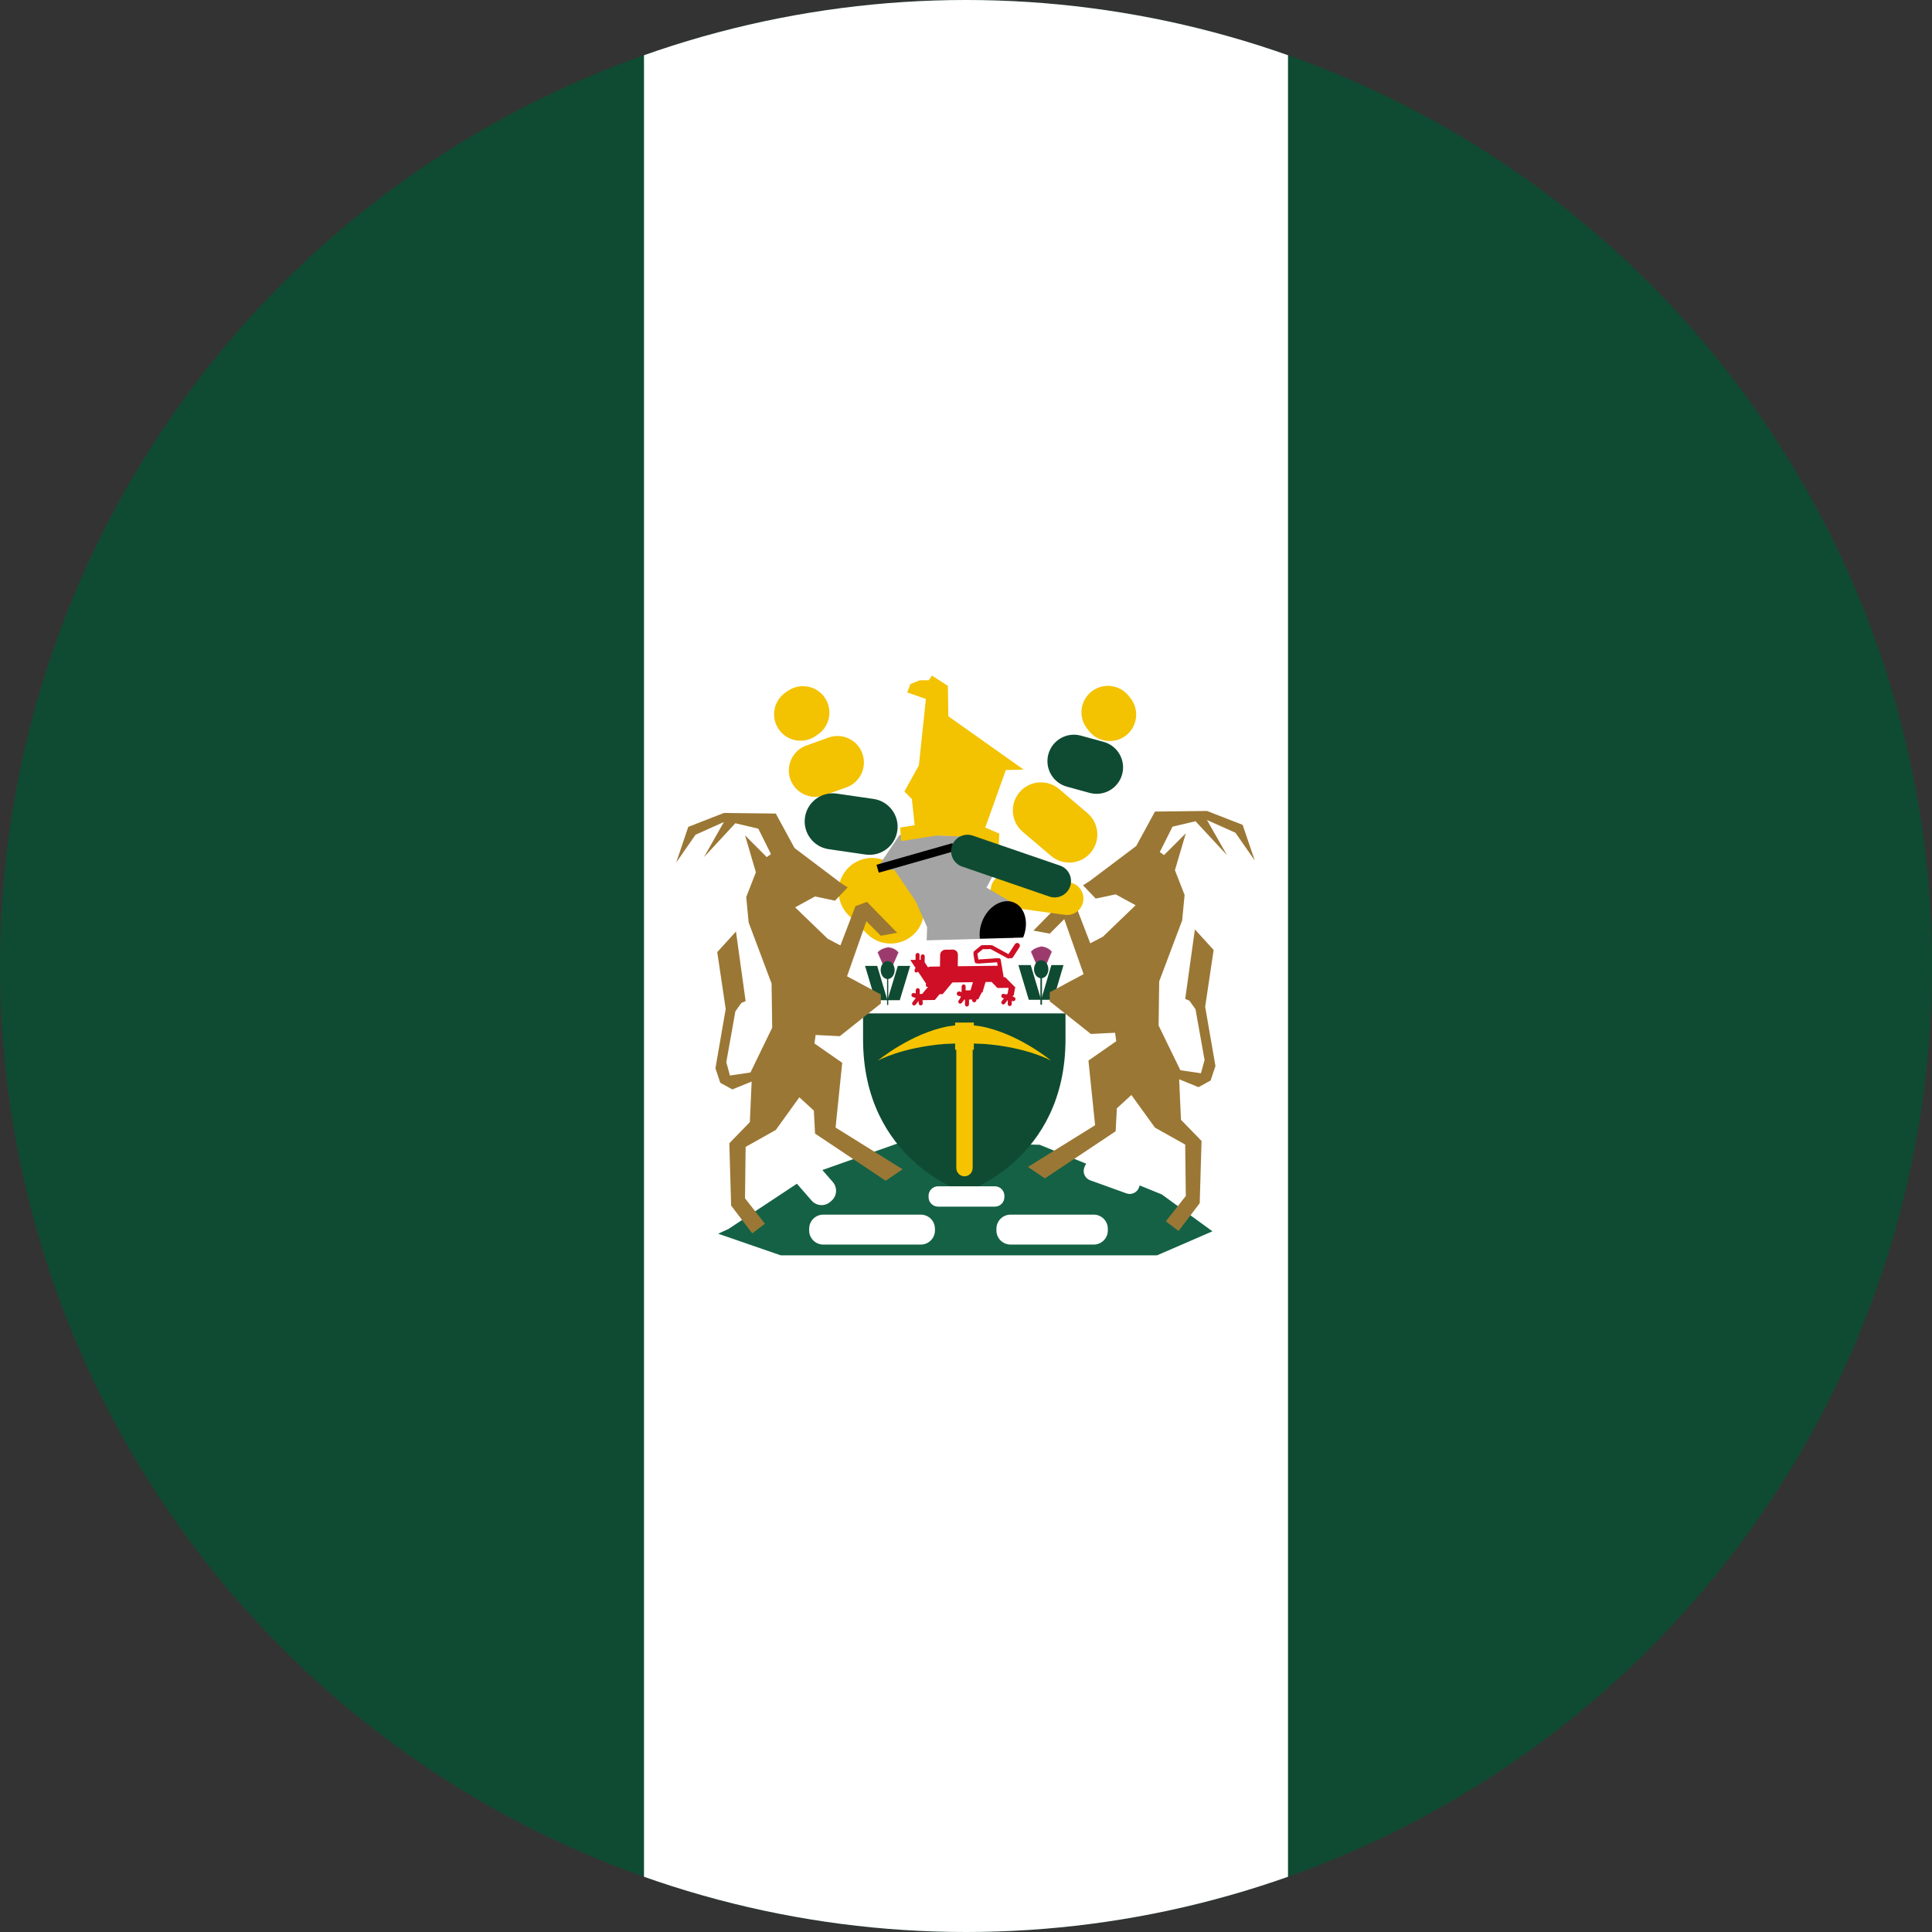<?xml version="1.0" encoding="UTF-8" standalone="no"?> <svg xmlns:inkscape="http://www.inkscape.org/namespaces/inkscape" xmlns:sodipodi="http://sodipodi.sourceforge.net/DTD/sodipodi-0.dtd" xmlns="http://www.w3.org/2000/svg" xmlns:svg="http://www.w3.org/2000/svg" xmlns:rdf="http://www.w3.org/1999/02/22-rdf-syntax-ns#" xmlns:cc="http://creativecommons.org/ns#" xmlns:dc="http://purl.org/dc/elements/1.1/" height="600" width="600" version="1.1" id="svg3529" xml:space="preserve"><rect width="100%" height="100%" fill="#333333" stroke="none"/><defs id="defs3533"><clipPath id="clipPath1"><circle style="opacity:0.745;fill:#000000;stroke-width:4.271" id="circle1" cx="300" cy="300" r="300"></circle></clipPath><clipPath id="clipPath2"><circle style="opacity:0.745;fill:#000000;stroke-width:4.271" id="circle2" cx="300" cy="300" r="300"></circle></clipPath><clipPath id="clip0"><rect x="2086" y="415" width="1449" height="1452" id="rect1"></rect></clipPath></defs><g id="g3"><path d="M 0,0 H 600 V 600 H 0 Z" fill="#0f4b32" id="path2897" style="stroke-width:0.849" clip-path="url(#clipPath2)"></path><path d="M 200,0 H 400 V 600 H 200 Z" fill="#ffffff" id="path2899" style="stroke-width:0.849" clip-path="url(#clipPath1)"></path><g style="overflow:hidden" id="g2" transform="matrix(0.124,0,0,0.124,210,209.814)"><g clip-path="url(#clip0)" transform="translate(-2086,-415)" id="g35"><path d="m 2191,1812.81 157.01,54.19 h 942.09 l 138.9,-60.21 -126.82,-92.33 -305.98,-124.43 -342.21,-8.03 -227.47,80.28 -209.35,138.49 z" fill="#146146" fill-rule="evenodd" id="path1"></path><path d="m 2554,1070 v 255.6 c 0,304.61 253.5,383.4 253.5,383.4 0,0 253.5,-78.79 253.5,-383.4 V 1070 Z" fill="#0f4b32" fill-rule="evenodd" id="path2"></path><path d="m 3069,1064 h -518 v 197 h 518 z" fill="#ffffff" fill-rule="evenodd" id="path3"></path><path d="m 2784.59,1284 h 46.82 v 6.97 l 17.06,2.41 c 93.46,17.18 176.53,85.91 176.53,85.91 0,0 -59.5,-33.43 -167.69,-41.78 l -25.9,-0.99 v 15.47 h -2.9 v 295.98 c 0,11.65 -9.15,21.03 -20.51,21.03 -11.36,0 -20.51,-9.38 -20.51,-21.03 v -295.98 h -2.9 v -15.46 l -25.57,0.98 c -107.62,8.35 -168.02,41.78 -168.02,41.78 0,0 83.07,-68.73 176.52,-85.91 l 17.07,-2.41 z" fill="#f5c300" fill-rule="evenodd" id="path4"></path><path d="m 2605.52,1142.43 1.39,0.75 9.55,2.25 0.29,0.12 v -0.12 l 9.55,-2.25 1.39,-0.75 14.92,-34.16 c -9.71,-12.17 -25.96,-12.72 -25.96,-12.72 0,0 -17.86,2.45 -26.04,12.72 z" stroke="#c2779e" stroke-width="0.588" stroke-miterlimit="8" fill="#9b3b6d" fill-rule="evenodd" id="path5"></path><path d="m 2614.1,1164 h 3 v 76 h -3 z" fill="#0f4b32" fill-rule="evenodd" id="path6"></path><path d="m 2633.12,1152.52 c 0,12.42 -7.84,22.5 -17.5,22.5 -9.67,0 -17.5,-10.08 -17.5,-22.5 0,-12.43 7.83,-22.5 17.5,-22.5 9.66,0 17.5,10.07 17.5,22.5 z" fill="#0f4b32" fill-rule="evenodd" id="path7"></path><path d="m 2615,1228 26.06,-86 H 2672 l -26.06,86 z" fill="#0f4b32" fill-rule="evenodd" id="path8"></path><path d="M 0,86 25.598,0 H 56 L 30.402,86 Z" fill="#0f4b32" fill-rule="evenodd" transform="matrix(1,0,0,-1,2559,1228)" id="path9"></path><path d="m 2989.52,1141.37 1.39,0.77 9.55,2.29 0.29,0.12 v -0.12 l 9.55,-2.29 1.39,-0.77 14.92,-34.84 c -9.71,-12.42 -25.96,-12.98 -25.96,-12.98 0,0 -17.86,2.5 -26.04,12.98 z" stroke="#c2779e" stroke-width="0.588" stroke-miterlimit="8" fill="#9b3b6d" fill-rule="evenodd" id="path10"></path><path d="m 2998.13,1163 h 4 v 76 h -4 z" fill="#0f4b32" fill-rule="evenodd" id="path11"></path><path d="m 3018.12,1150.52 c 0,12.42 -8.06,22.5 -18,22.5 -9.94,0 -18,-10.08 -18,-22.5 0,-12.43 8.06,-22.5 18,-22.5 9.94,0 18,10.07 18,22.5 z" fill="#0f4b32" fill-rule="evenodd" id="path12"></path><path d="m 3000,1227 25.6,-87 h 30.4 l -25.6,87 z" fill="#0f4b32" fill-rule="evenodd" id="path13"></path><path d="M 0,87 26.055,0 H 57 L 30.945,87 Z" fill="#0f4b32" fill-rule="evenodd" transform="matrix(1,0,0,-1,2943,1227)" id="path14"></path><path d="m 2938.57,1084.74 c 1.73,-0.39 3.59,-0.13 5.18,0.9 3.17,2.04 4.04,6.35 1.93,9.62 -5.34,8.27 -10.68,16.54 -16.02,24.81 -1.05,1.63 -2.65,2.7 -4.38,3.09 l -4.09,-0.7 -1.24,1.02 c -1.24,0.38 -2.6,0.29 -3.81,-0.37 l -43.26,-23.53 -1.02,0.43 -18.08,0.24 -13.41,11.09 2.46,14.72 49.22,-3.39 0.82,0.28 0.2,-0.13 v 0 c 2.73,-0.53 5.31,1.26 5.77,4.01 l 7.3,43.61 3.9,-0.06 23.93,24.3 1.16,-0.01 -0.18,1.01 1.07,1.09 -1.27,0.02 -3.4,19.47 -2.14,0.03 -0.03,2.84 3.01,0.95 c 2.73,0.86 4.19,3.81 3.27,6.59 -0.92,2.79 -3.87,4.35 -6.6,3.49 l -2.37,-0.75 -0.1,8.12 c -0.04,2.8 -2.31,5.09 -5.08,5.13 v 0 c -2.76,0.04 -4.98,-2.2 -4.94,-5 l 0.12,-9.51 -0.88,0.01 -6.44,8.4 c -1.72,2.24 -4.87,2.7 -7.04,1.02 v 0 c -2.17,-1.68 -2.53,-4.86 -0.82,-7.1 l 5.56,-7.25 -3.21,-1.01 c -2.72,-0.86 -4.19,-3.81 -3.27,-6.6 v 0 c 0.92,-2.78 3.88,-4.34 6.61,-3.48 l 3.28,1.03 4.34,-0.05 1.11,-1.44 0.22,-0.13 2.55,-14.55 -27.78,0.36 -14.95,-15.18 -15.04,0.19 -7.67,26.11 -1.81,0.02 -9,17.48 -4.41,0.05 0.1,0.96 c 0.29,3.01 -1.89,5.76 -4.87,6.13 -2.98,0.38 -5.64,-1.76 -5.93,-4.76 l -0.22,-2.19 -7.54,0.1 -0.15,12.3 c -0.04,2.8 -2.31,5.1 -5.08,5.13 v 0 c -2.76,0.04 -4.98,-2.2 -4.94,-5 l 0.16,-12.3 -1.83,0.03 -6.26,8.15 c -1.71,2.24 -4.86,2.7 -7.03,1.02 v 0 c -2.17,-1.68 -2.54,-4.86 -0.82,-7.1 l 2.56,-3.34 3.31,-6.43 -6.82,-1.96 c -2.86,-0.82 -4.46,-3.86 -3.57,-6.77 v 0 c 0.89,-2.92 3.92,-4.62 6.79,-3.8 l 4.95,1.43 0.18,-14.07 c 0.04,-2.8 2.31,-5.1 5.08,-5.14 2.76,-0.03 4.98,2.21 4.94,5.01 l -0.13,9.91 12.35,-0.16 6,-20.39 -51.37,0.66 -24.41,29.32 -7.54,0.1 -12.09,14.51 -26.68,0.35 -3.11,0.29 -0.77,-0.24 h -0.36 l 0.74,7.48 c 0.27,2.78 -1.74,5.32 -4.5,5.66 -2.75,0.35 -5.2,-1.62 -5.47,-4.4 l -0.6,-6.09 -0.72,0.3 -6.4,8.36 c -1.72,2.24 -4.87,2.69 -7.04,1.01 v 0 c -2.17,-1.68 -2.54,-4.85 -0.82,-7.09 l 7.76,-10.13 0.01,-0.58 -7.03,-2.22 c -2.73,-0.86 -4.19,-3.81 -3.27,-6.59 v 0 c 0.92,-2.78 3.88,-4.34 6.6,-3.48 l 3.84,1.21 0.11,-8.3 c 0.04,-2.8 2.31,-5.1 5.07,-5.14 2.77,-0.03 4.98,2.21 4.95,5.01 l -0.12,9.48 0.32,0.08 5.8,-0.07 14.89,-17.88 -2.64,0.03 c -1.61,0.02 -2.9,-1.28 -2.88,-2.91 l 0.09,-6.79 -0.85,0.02 -18.94,-28.46 -2.31,2.07 c -1.22,0.44 -2.59,0.41 -3.82,-0.19 v 0 c -2.47,-1.2 -3.46,-4.22 -2.21,-6.75 l 2.17,-4.4 -13.27,-19.93 13.18,-0.17 0.15,-12.22 c 0.04,-2.79 2.31,-5.09 5.08,-5.13 2.76,-0.03 4.98,2.21 4.94,5.01 l -0.16,12.21 2.85,-0.04 0.11,-8.54 c 0.03,-2.8 2.31,-5.1 5.07,-5.13 2.77,-0.04 4.98,2.2 4.95,5 l -0.19,14.78 8.47,12.73 4.06,-1.74 25.93,-0.34 0.37,-28.74 c 0.09,-7.26 5.98,-13.21 13.15,-13.31 l 18.53,-0.24 c 7.17,-0.09 12.91,5.71 12.82,12.97 l -0.37,28.74 99.97,-1.29 -1.45,-8.66 -47.85,3.29 -2.22,-0.76 -0.25,0.17 c -2.73,0.53 -5.32,-1.26 -5.78,-4.01 -1.09,-6.53 -2.18,-13.07 -3.28,-19.6 l 0.52,-2.29 -0.36,-1.27 c 0.15,-1.29 0.78,-2.54 1.87,-3.44 l 15.48,-12.79 0.74,-0.23 0.16,-0.38 c 0.92,-0.93 2.18,-1.52 3.56,-1.54 l 19.74,-0.25 1.56,0.64 0.37,-0.3 c 1.24,-0.38 2.6,-0.29 3.81,0.36 l 40.47,22.02 15.98,-24.76 c 1.06,-1.63 2.65,-2.7 4.39,-3.1 z" fill="#ce0f25" fill-rule="evenodd" id="path15"></path><path d="m 2419,1800.33 c 0,-19.51 15.82,-35.33 35.33,-35.33 h 244.34 c 19.51,0 35.33,15.82 35.33,35.33 v 4.34 c 0,19.51 -15.82,35.33 -35.33,35.33 h -244.34 c -19.51,0 -35.33,-15.82 -35.33,-35.33 z" fill="#ffffff" fill-rule="evenodd" id="path16"></path><path d="m 2888,1800.33 c 0,-19.51 15.82,-35.33 35.33,-35.33 h 208.34 c 19.51,0 35.33,15.82 35.33,35.33 v 4.34 c 0,19.51 -15.82,35.33 -35.33,35.33 h -208.34 c -19.51,0 -35.33,-15.82 -35.33,-35.33 z" fill="#ffffff" fill-rule="evenodd" id="path17"></path><path d="m 3109.03,1644.56 c 4.63,-12.84 18.79,-19.49 31.63,-14.86 l 90.63,32.68 c 12.84,4.63 19.49,18.8 14.86,31.63 l -1.03,2.87 c -4.63,12.83 -18.8,19.49 -31.63,14.86 l -90.63,-32.69 c -12.84,-4.63 -19.49,-18.79 -14.86,-31.63 z" fill="#ffffff" fill-rule="evenodd" id="path18"></path><path d="m 2329.94,1563.88 c 13.84,-12.07 34.84,-10.63 46.91,3.21 l 101.38,116.25 c 12.07,13.85 10.64,34.85 -3.2,46.92 l -3.09,2.69 c -13.84,12.07 -34.84,10.64 -46.91,-3.21 l -101.38,-116.25 c -12.07,-13.84 -10.64,-34.85 3.2,-46.92 z" fill="#ffffff" fill-rule="evenodd" id="path19"></path><path d="m 2718,1718.02 c 0,-13.27 10.75,-24.02 24.02,-24.02 h 141.96 c 13.27,0 24.02,10.75 24.02,24.02 v 2.96 c 0,13.27 -10.75,24.02 -24.02,24.02 h -141.96 c -13.27,0 -24.02,-10.75 -24.02,-24.02 z" fill="#ffffff" fill-rule="evenodd" id="path20"></path><path d="M 413.504,175.586 296.875,87.793 249.92,1.513 119.659,0 30.293,34.814 0,124.121 48.469,54.492 119.659,22.705 69.674,110.498 148.437,25.732 l 57.558,13.623 31.808,63.574 -10.603,7.569 -54.528,-54.492 27.264,92.333 -24.235,62.061 6.059,63.574 57.557,152.881 1.515,110.498 -54.528,112.011 -51.499,7.569 -9.088,-33.301 22.72,-127.149 15.147,-21.191 10.603,-4.541 -24.235,-174.072 -46.955,51.465 21.206,142.285 -25.75,148.339 12.118,36.329 30.293,16.65 48.469,-19.678 -4.544,101.416 -51.498,52.978 4.544,155.908 53.013,69.629 31.808,-24.22 -49.984,-63.573 c 0.505,-42.887 1.01,-85.774 1.515,-128.662 l 75.733,-42.382 59.072,-81.738 36.352,33.3 3.029,57.52 177.216,118.066 42.411,-28.76 -168.128,-104.443 16.662,-161.963 -69.675,-48.437 3.029,-21.191 60.587,3.027 102.997,-81.738 v -22.705 l -84.821,-45.41 48.469,-137.744 36.352,36.328 40.896,-7.568 -75.733,-77.198 -28.779,10.596 -37.867,98.388 -31.807,-16.65 -81.793,-78.711 49.984,-27.246 49.985,10.596 31.807,-33.301 z" fill="#9b7735" fill-rule="evenodd" transform="matrix(-1,0,0,1,3535,754)" id="path21"></path><path d="m 3018.12,611.756 c 9.67,-35.287 46.11,-56.053 81.4,-46.382 l 56.93,15.602 c 35.29,9.671 56.05,46.116 46.38,81.403 v 0 c -9.67,35.287 -46.12,56.053 -81.4,46.382 l -56.93,-15.602 c -35.29,-9.67 -56.05,-46.116 -46.38,-81.403 z" fill="#0f4b32" fill-rule="evenodd" id="path22"></path><path d="m 2873.92,947.413 c 3.07,-22.432 23.75,-38.127 46.18,-35.056 l 150.35,20.586 c 22.43,3.071 38.13,23.746 35.06,46.178 v 0 c -3.07,22.429 -23.75,38.129 -46.18,35.059 l -150.35,-20.589 c -22.44,-3.071 -38.13,-23.746 -35.06,-46.178 z" fill="#f3c200" fill-rule="evenodd" id="path23"></path><path d="m 2945.87,707.136 c 25.15,-29.598 69.54,-33.197 99.14,-8.039 l 70.92,60.282 c 29.6,25.158 33.2,69.547 8.04,99.144 v 0 c -25.16,29.598 -69.55,33.197 -99.15,8.039 l -70.92,-60.281 c -29.59,-25.158 -33.19,-69.547 -8.03,-99.145 z" fill="#f3c200" fill-rule="evenodd" id="path24"></path><path d="m 2371.94,674.792 c -12.33,-34.448 5.6,-72.37 40.05,-84.702 l 55.57,-19.896 c 34.45,-12.333 72.37,5.595 84.7,40.042 v 0 c 12.33,34.447 -5.59,72.369 -40.04,84.702 l -55.57,19.895 c -34.45,12.333 -72.37,-5.594 -84.71,-40.041 z" fill="#f3c200" fill-rule="evenodd" id="path25"></path><path d="m 3125.96,455.105 c 28.61,-22.801 70.29,-18.087 93.09,10.529 l 4.57,5.729 c 22.8,28.615 18.08,70.295 -10.53,93.096 v 0 c -28.62,22.8 -70.3,18.086 -93.1,-10.529 l -4.56,-5.729 c -22.8,-28.615 -18.09,-70.296 10.53,-93.096 z" fill="#f3c200" fill-rule="evenodd" id="path26"></path><path d="m 2342.93,549.536 c -20.81,-30.097 -13.28,-71.361 16.82,-92.167 l 6.03,-4.165 c 30.09,-20.806 71.36,-13.275 92.16,16.822 v 0 c 20.81,30.097 13.28,71.361 -16.82,92.167 l -6.03,4.166 c -30.09,20.805 -71.36,13.274 -92.16,-16.823 z" fill="#f3c200" fill-rule="evenodd" id="path27"></path><path d="m 2408.48,770.056 c 5.57,-38.443 41.26,-65.087 79.7,-59.511 l 92.11,13.362 c 38.45,5.576 65.09,41.261 59.51,79.704 v 0 c -5.57,38.444 -41.26,65.087 -79.7,59.511 l -92.11,-13.361 c -38.45,-5.577 -65.09,-41.261 -59.51,-79.705 z" fill="#0f4b32" fill-rule="evenodd" id="path28"></path><path d="m 2517.35,896.022 c 32.78,-32.583 85.76,-32.426 118.35,0.351 l 46.8,47.077 c 32.58,32.778 32.42,85.76 -0.35,118.35 v 0 c -32.78,32.58 -85.77,32.42 -118.35,-0.35 l -46.8,-47.08 c -32.58,-32.779 -32.43,-85.764 0.35,-118.348 z" fill="#f3c200" fill-rule="evenodd" id="path29"></path><path d="m 2645.36,814 -57.36,85.274 44.48,2.336 53.85,79.434 28.1,64.246 -1.17,32.71 216.57,-5.84 c 0.39,-28.82 0.78,-57.63 1.17,-86.443 L 2863.1,946 l 17.56,-32.708 10.54,-95.788 z" fill="#a4a4a4" fill-rule="evenodd" id="path30"></path><path d="m 2498.78,934.752 -116.43,-87.876 -46.87,-86.361 -130.03,-1.515 -89.21,34.847 -30.24,89.392 48.38,-69.695 71.07,-31.818 -49.9,87.877 78.63,-84.846 57.45,13.636 31.75,63.634 -10.58,7.576 -54.43,-54.544 27.21,92.421 -24.19,62.12 6.05,63.63 57.46,153.03 1.51,110.6 -54.43,112.12 -51.41,7.58 -9.07,-33.34 22.68,-127.26 15.12,-21.22 10.58,-4.54 -24.19,-174.24 -46.87,51.51 21.16,142.42 -25.7,148.49 12.1,36.36 30.24,16.66 48.38,-19.69 -4.54,101.51 -51.4,53.03 4.53,156.05 52.92,69.7 31.75,-24.24 -49.89,-63.64 c 0.5,-42.92 1.01,-85.85 1.51,-128.78 l 75.6,-42.42 58.97,-81.82 36.29,33.33 3.02,57.58 176.9,118.18 42.34,-28.79 -167.83,-104.54 16.63,-162.12 -69.55,-48.48 3.02,-21.22 60.48,3.03 102.82,-81.81 v -22.73 l -84.67,-45.45 48.38,-137.88 36.29,36.37 40.82,-7.58 -75.6,-77.269 -28.73,10.606 -37.8,98.483 -31.75,-16.67 -81.65,-78.783 49.9,-27.272 49.9,10.606 31.75,-33.333 z" fill="#9b7735" fill-rule="evenodd" id="path31"></path><path d="m 2649.34,829.463 -2.34,-33.953 36.28,-5.854 -7.02,-65.565 -18.73,-18.733 36.29,-65.565 17.55,-166.253 -46.81,-16.391 8.19,-21.075 23.41,-9.366 h 22.24 l 8.19,-11.708 39.8,25.757 1.17,76.102 188.44,133.472 -44.48,1.17 -51.5,144.009 35.12,15.22 -1.17,29.27 -69.06,-21.074 -85.44,-3.513 z" fill="#f3c200" fill-rule="evenodd" id="path32"></path><path d="m 2846.69,1073.79 c -4.99,-36.35 16.6,-76.498 48.24,-89.683 31.63,-13.184 61.32,5.591 66.31,41.933 1.99,14.5 -0.24,30.33 -6.35,45.04 z" fill-rule="evenodd" id="path33"></path><path d="M 0,0 190.12,54.202" stroke="#000000" stroke-width="20.625" stroke-miterlimit="8" fill="none" fill-rule="evenodd" transform="matrix(1,0,0,-1,2590.5,898.702)" id="path34"></path><path d="m 2776.77,841.262 c 7.36,-21.413 30.68,-32.809 52.09,-25.453 l 218.29,74.985 c 21.41,7.356 32.81,30.677 25.45,52.091 v 0 c -7.35,21.413 -30.68,32.809 -52.09,25.453 l -218.28,-74.985 c -21.42,-7.356 -32.81,-30.678 -25.46,-52.091 z" fill="#0f4b32" fill-rule="evenodd" id="path35"></path></g></g></g></svg> 